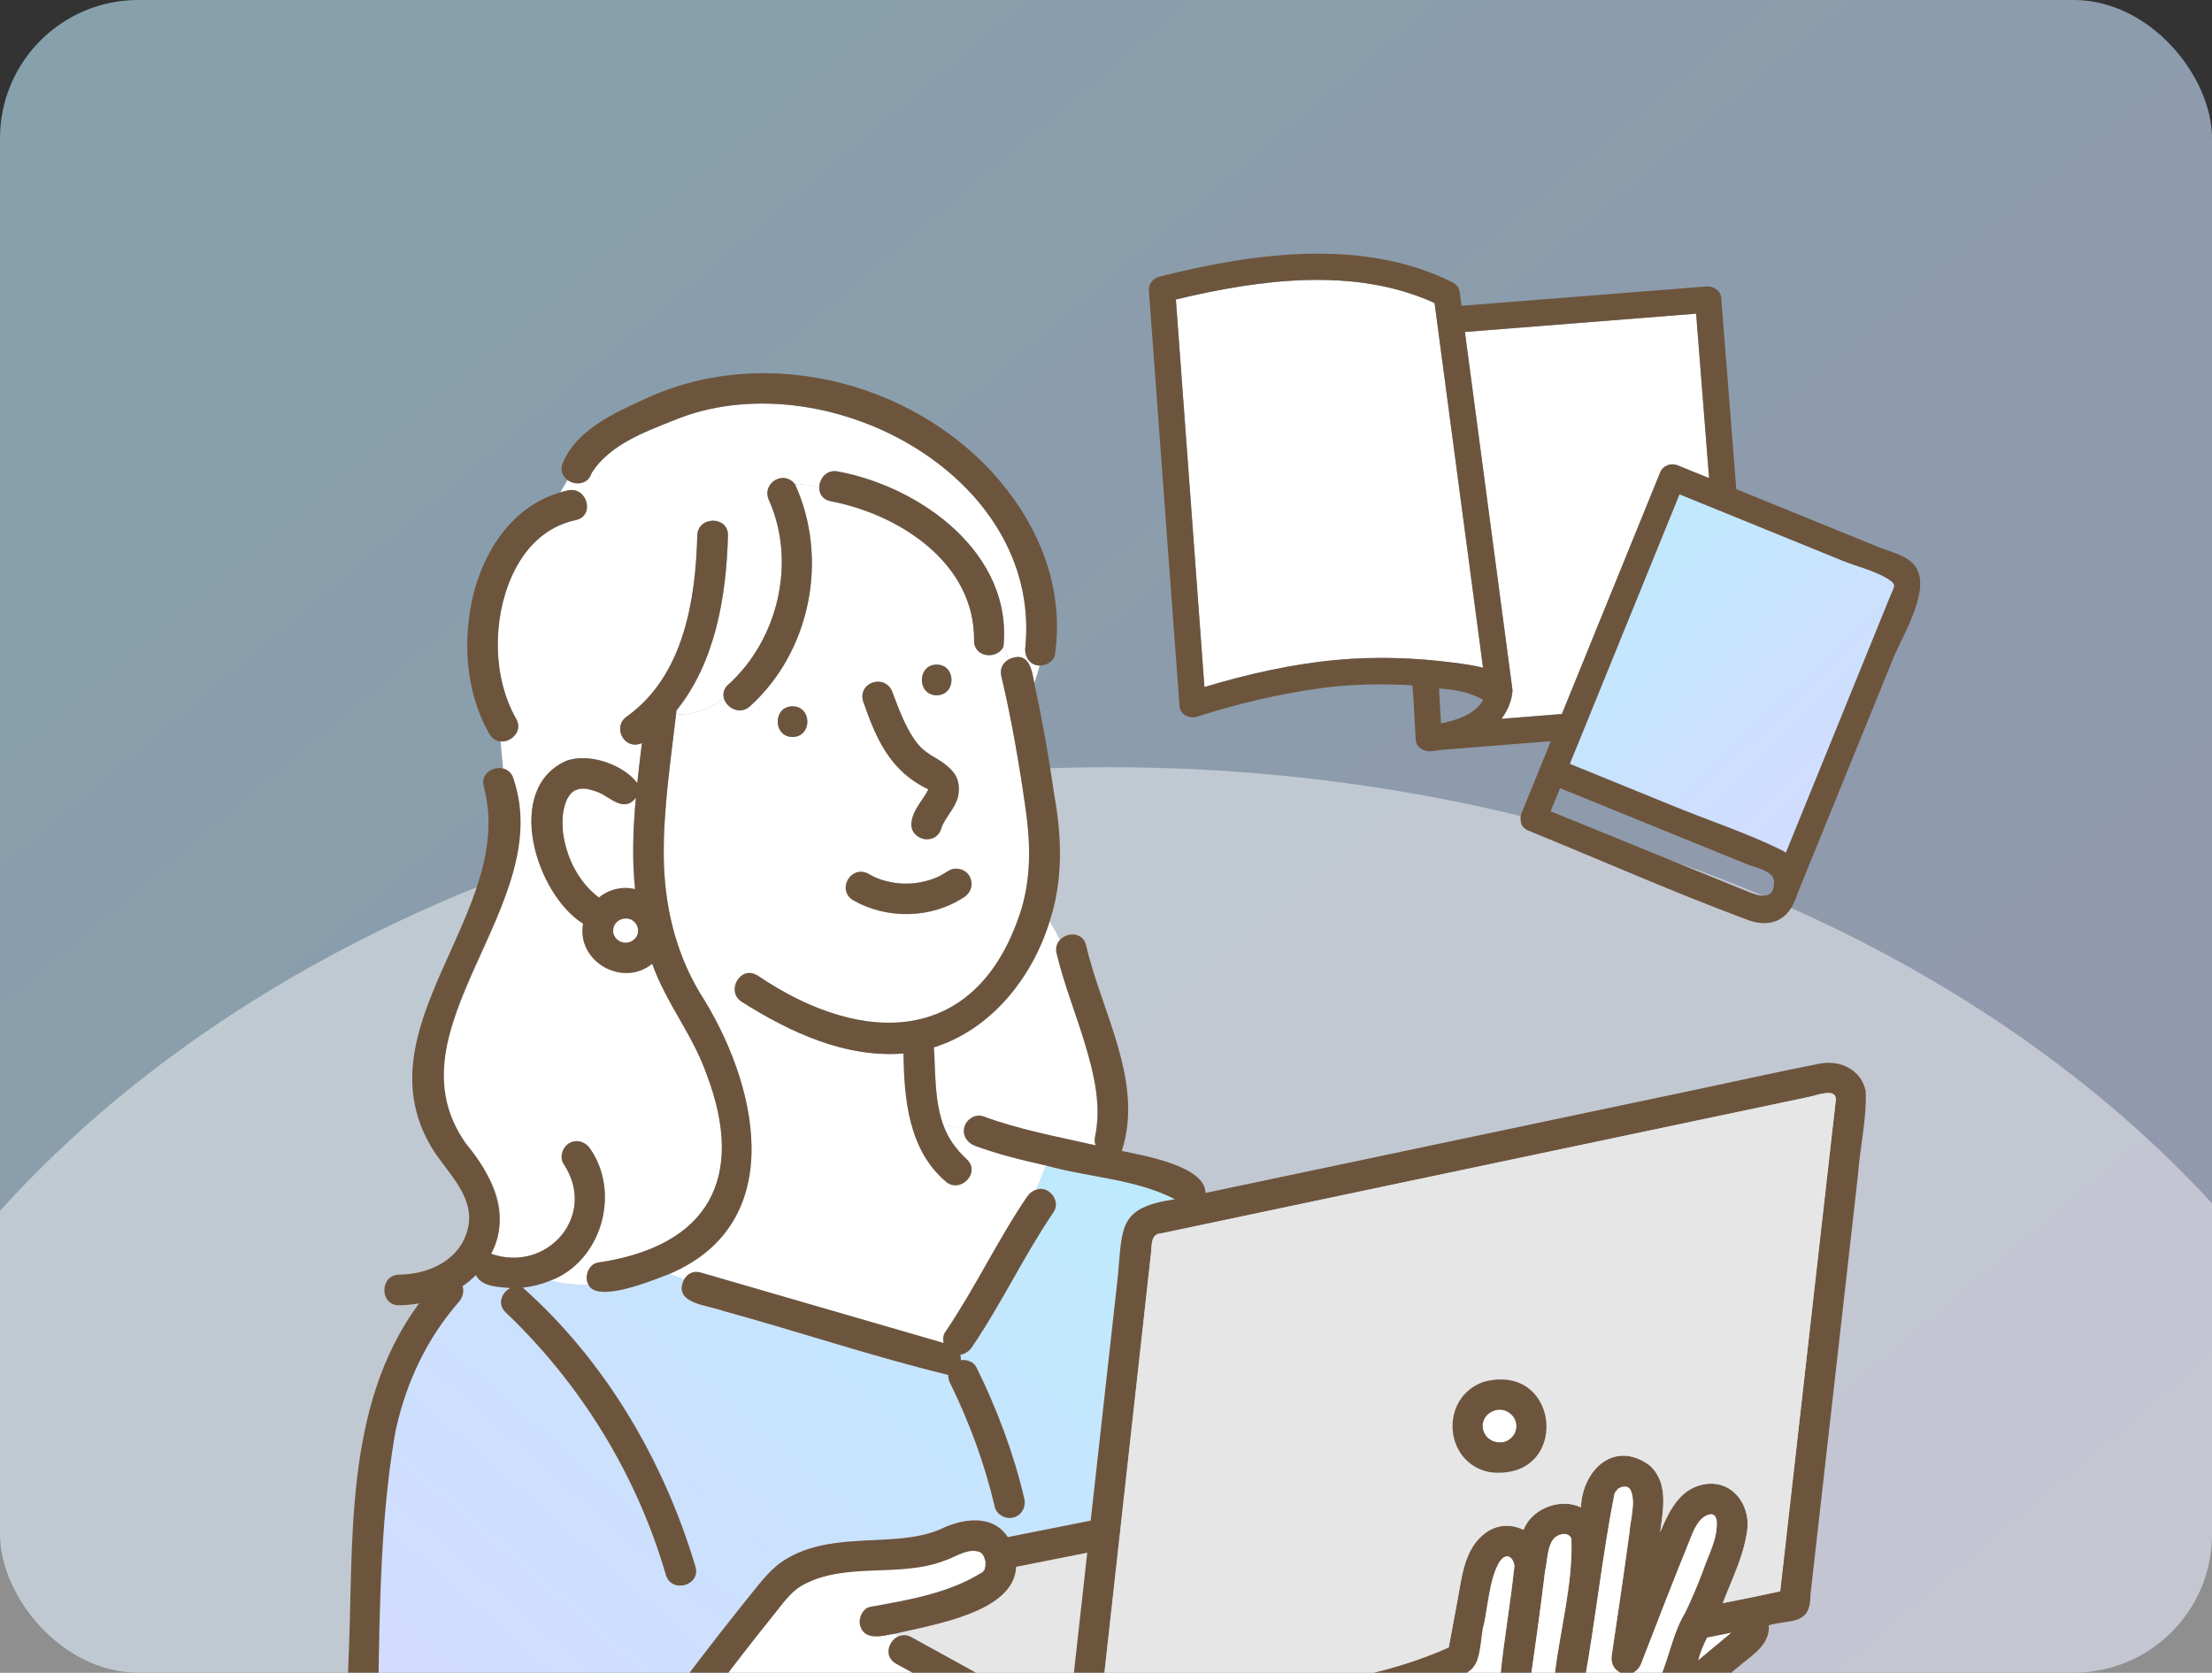 <svg width="320" height="242" viewBox="0 0 320 242" fill="none" xmlns="http://www.w3.org/2000/svg">
<rect x="0" y="0" width="320" height="242" fill="#333333" stroke="none"/>
<g clip-path="url(#clip0_785_2770)">
<rect opacity="0.6" width="320" height="242" rx="20" fill="url(#paint0_linear_785_2770)"/>
<ellipse opacity="0.45" cx="160.5" cy="258.5" rx="194.5" ry="147.5" fill="white"/>
<g clip-path="url(#clip1_785_2770)">
<path d="M142.208 227.39C142.208 227.39 142.24 227.358 142.265 227.35C142.256 227.35 142.24 227.366 142.232 227.374C142.248 227.358 142.273 227.325 142.289 227.301C142.297 227.398 141.988 227.569 142.208 227.398V227.39Z" fill="url(#paint1_linear_785_2770)"/>
<path d="M142.234 227.373C142.234 227.373 142.21 227.398 142.202 227.389C142.218 227.381 142.234 227.373 142.242 227.357C142.242 227.357 142.242 227.357 142.242 227.365L142.234 227.373Z" fill="url(#paint2_linear_785_2770)"/>
<path d="M86.627 129.868C86.627 129.868 86.603 129.852 86.546 129.803C86.586 129.836 86.619 129.86 86.627 129.868Z" fill="url(#paint3_linear_785_2770)"/>
<path d="M86.158 67.519C86.02 67.69 86.028 67.714 86.158 67.519Z" fill="url(#paint4_linear_785_2770)"/>
<path d="M82.544 124.524C82.035 123.246 81.647 121.928 81.461 120.562C81.428 120.279 81.469 120.65 81.477 120.748C81.307 119.268 81.291 117.748 81.744 116.317C81.808 116.106 82.172 115.379 81.833 116.017C82.1 115.403 82.463 114.845 82.997 114.416C82.52 114.893 82.9 114.497 83.102 114.384C83.256 114.295 83.709 114.206 83.28 114.303C83.248 114.303 83.223 114.311 83.183 114.319C83.401 114.295 83.636 114.15 83.862 114.125C84.364 114.109 83.911 114.125 83.741 114.125C84.081 114.085 84.444 114.117 84.784 114.101C85.35 114.222 85.924 114.368 86.458 114.586C88.293 115.265 90.185 117.675 91.988 115.411C91.592 119.801 91.398 124.241 91.867 128.631C90.04 128.178 88.067 128.663 86.636 129.844C84.808 128.486 83.474 126.561 82.536 124.515L82.544 124.524Z" fill="white"/>
<path d="M134.293 114.214C134.293 114.214 134.293 114.206 134.293 114.198C134.293 114.198 134.293 114.198 134.301 114.198C134.301 114.198 134.301 114.198 134.301 114.206L134.293 114.214Z" fill="url(#paint5_linear_785_2770)"/>
<path d="M134.293 114.206C134.382 114.271 134.431 114.304 134.293 114.214C134.293 114.214 134.293 114.214 134.293 114.206Z" fill="url(#paint6_linear_785_2770)"/>
<path d="M65.412 148.522C68.985 136.733 78.09 125.631 74.273 112.67C74.023 111.821 73.441 111.352 72.778 111.182C72.656 109.872 72.535 108.57 72.414 107.268C73.982 107.414 75.697 105.764 74.662 103.978C71.282 98.026 71.225 89.755 73.999 83.464C75.834 79.373 78.809 76.195 83.338 75.233C86.127 74.61 84.938 70.341 82.157 70.956C81.785 71.037 81.413 71.133 81.049 71.247C81.405 70.632 81.753 70.034 82.1 69.452C83.216 70.268 85.084 70.131 85.585 68.441C88.173 64.39 93.089 62.563 97.382 60.857C118.85 51.89 150.675 68.409 148.354 93.507C148.12 94.849 148.896 96.288 150.408 96.296C150.174 97.153 149.915 98.01 149.624 98.851C149.26 96.603 148.694 94.113 145.937 95.399C145.694 94.776 145.436 94.162 145.169 93.547C146.511 80.1 133.283 70.478 121.284 68.231C119.634 67.859 118.559 69.209 118.526 70.503C117.378 70.212 116.198 70.058 115.009 70.066C113.303 67.883 110.036 70.018 111.298 72.492C115.219 81.443 112.527 92.577 105.355 99.061C104.667 99.684 104.538 100.428 104.74 101.091C102.581 102.514 100.269 103.533 97.803 103.347C97.827 103.161 97.843 102.983 97.867 102.797C103.447 95.843 105.08 86.424 105.314 77.481C105.387 74.626 100.956 74.635 100.883 77.481C100.641 86.82 98.927 97.695 90.793 103.598C88.448 105.11 90.323 108.659 92.871 107.511C92.636 109.443 92.401 111.384 92.199 113.317C90.186 110.624 85.27 108.918 82.011 110.058C72.802 114.077 77.54 129.391 84.38 133.644C83.378 139.102 90.105 142.951 94.374 139.441C96.355 145.069 100.269 149.775 102.242 155.427C107.934 170.377 102.598 180.323 86.515 182.675C85.165 182.91 84.518 184.721 85.141 185.837C83.289 185.958 81.413 185.675 79.602 185.303C87.008 182.53 89.863 172.641 85.391 166.197C84.72 165.202 83.451 164.766 82.359 165.404C81.373 165.979 80.896 167.442 81.567 168.437C86.483 175.827 79.214 184.228 71.072 181.406C77.022 167.297 59.202 166.658 65.436 148.53L65.412 148.522Z" fill="white"/>
<path d="M104.741 101.083C105.161 102.465 107.061 103.476 108.492 102.191C117.29 94.242 119.917 80.772 115.009 70.066C116.198 70.05 117.379 70.204 118.527 70.503C118.502 71.392 118.971 72.249 120.103 72.508C130.073 74.392 141.029 81.443 140.924 92.666C140.884 95.188 144.32 95.471 145.169 93.555C145.436 94.169 145.695 94.784 145.937 95.407C145.145 95.851 144.595 96.708 144.862 97.832C146.374 104.204 147.473 110.689 148.387 117.173C149.066 121.992 149.155 126.617 147.821 131.339C141.644 151.327 124.979 151.602 109.56 141.115C107.142 139.579 104.919 143.419 107.32 144.94C114.233 149.322 122.335 153.098 130.712 152.411C130.801 159.001 131.431 166.27 136.744 170.87C138.822 172.819 141.967 169.69 139.881 167.733C138.207 166.164 137.148 164.644 136.461 162.728L139.452 163.286C139.275 164.41 139.994 165.38 141.037 165.768C144.385 167.005 147.845 167.846 151.322 168.623L149.932 172.116C149.406 172.277 148.937 172.625 148.605 173.11C144.304 179.425 141.053 186.395 136.752 192.71C136.428 193.187 136.38 193.761 136.517 194.303C124.809 190.907 113.093 187.511 101.385 184.115C100.253 183.783 99.396 184.325 98.968 185.117L96.889 184.301C114.435 176.789 109.479 156.429 101.24 143.63C97.625 137.573 96.089 130.773 96.032 123.763C95.976 116.923 97.027 110.131 97.803 103.347C100.277 103.525 102.59 102.514 104.741 101.091V101.083ZM135.507 96.159C132.652 96.159 132.652 100.59 135.507 100.59C138.361 100.59 138.361 96.159 135.507 96.159ZM134.682 109.282C131.577 107.462 130.437 103.452 129.119 100.226C128.197 97.444 124.13 98.584 124.842 101.406C126.726 106.888 128.771 111.57 134.27 114.198C134.27 114.23 134.27 114.246 134.27 114.262C133.121 116.235 129.936 119.979 133.453 121.378C134.561 121.685 135.919 120.998 136.178 119.833C136.315 119.203 136.889 118.41 137.423 117.642C140.083 114.125 138.312 110.947 134.674 109.298L134.682 109.282ZM123.435 130.256C128.335 133.045 134.739 132.924 139.469 129.803C140.504 129.124 140.851 127.879 140.261 126.771C138.943 124.806 137.302 125.914 135.749 126.828C134.747 127.297 133.663 127.58 132.572 127.749C130.235 128.024 127.647 127.644 125.666 126.431C123.119 125.049 120.952 128.728 123.427 130.256H123.435ZM114.654 106.621C117.508 106.621 117.508 102.191 114.654 102.191C111.799 102.191 111.799 106.621 114.654 106.621Z" fill="white"/>
<path d="M152.849 137.937C154.806 146.678 160.078 155.233 158.412 164.434C158.307 164.903 158.355 165.332 158.493 165.696C153.035 164.459 147.488 163.44 142.224 161.499C141.028 161.063 139.596 162.081 139.459 163.286L136.467 162.728C135.19 159.17 135.36 155.257 135.117 151.529C143.275 148.974 149.259 141.649 151.854 133.329C152.38 134.194 152.873 135.075 153.334 135.973C152.889 136.45 152.655 137.129 152.857 137.937H152.849Z" fill="white"/>
<path d="M55.408 223.686C55.675 218.131 56.031 212.552 57.203 207.103C58.707 200.125 61.683 193.737 66.389 188.336C66.947 187.697 67.157 186.84 66.914 186.072C67.61 185.595 68.256 185.061 68.847 184.463C69.696 186.217 72.121 186.169 73.828 186.347C72.598 186.969 71.871 188.635 73.156 189.864C84.056 200.246 92.125 213.385 96.33 227.842C97.13 230.583 101.4 229.411 100.607 226.662C96.047 211.372 87.581 196.907 75.623 186.282C76.981 186.145 78.323 185.805 79.585 185.287C81.396 185.659 83.272 185.95 85.123 185.821C86.304 188.635 94.64 185.158 96.896 184.285L98.974 185.101C97.252 188.643 102.435 188.813 104.674 189.662C115.525 192.637 126.295 196.26 137.187 198.912C137.187 199.308 137.268 199.704 137.454 200.076C140.251 205.744 142.475 211.833 143.922 217.994C144.197 219.166 145.523 219.854 146.647 219.538C147.836 219.215 148.466 217.978 148.192 216.814C146.663 210.28 144.238 203.844 141.278 197.836C140.874 197.012 139.896 196.656 139.014 196.785C139.03 196.518 139.014 196.252 138.933 195.993C139.588 195.896 140.195 195.516 140.591 194.934C144.893 188.619 148.143 181.649 152.445 175.334C153.52 173.749 151.709 171.453 149.946 172.108L151.337 168.615C157.514 170.345 164.266 170.539 169.982 173.49C161.864 174.703 162.39 177.299 161.727 184.576C160.417 196.381 159.107 208.186 157.789 219.991C153.787 220.784 149.792 221.576 145.79 222.376C143.583 218.972 139.103 219.7 135.958 221.285C133.662 222.231 131.179 222.522 128.721 222.684C123.627 223.007 118.145 222.821 113.633 225.603C111.685 226.807 110.367 228.497 108.944 230.252C102.038 238.79 95.489 247.644 88.931 256.45C88.365 257.21 88.6 258.301 89.182 259.005H54.43C54.632 247.224 54.85 235.443 55.408 223.678V223.686Z" fill="url(#paint7_linear_785_2770)"/>
<path d="M92.49 259.013C99.031 250.434 105.338 241.742 112.082 233.389C113.214 231.99 114.313 230.389 115.874 229.427C122.132 225.829 129.902 228.287 136.517 225.797C138.174 225.279 140.018 223.832 141.756 224.519C141.796 224.543 141.829 224.56 141.869 224.584C141.853 224.584 142.023 224.729 142.152 224.859C142.16 224.899 142.257 225.053 142.346 225.19C142.362 225.287 142.532 225.716 142.565 225.869C142.565 226.346 142.581 226.88 142.298 227.284C142.298 227.058 142.176 227.349 142.201 227.381C137.349 230.462 131.536 231.432 125.973 232.435C124.784 232.605 124.137 234.117 124.428 235.16C125.1 237.424 127.671 236.631 129.385 236.34L129.862 236.761C128.463 237.472 127.849 239.672 129.619 240.65C130.671 241.224 131.714 241.806 132.765 242.38C140.26 246.431 147.642 250.741 155.194 254.663C155.736 254.994 156.367 255.115 156.957 254.946C158.437 254.671 159.916 254.388 161.396 254.088C161.445 254.088 161.493 254.105 161.542 254.113C161.243 254.088 161.614 254.177 161.776 254.202C161.841 254.258 162.067 254.388 161.865 254.202C162.544 254.857 162.722 255.229 162.706 256.102C162.698 256.207 162.609 256.522 162.552 256.627C158.024 257.953 153.238 255.916 148.742 255.156C142.468 254.177 136.217 253.07 129.983 251.833C124.679 250.32 121.598 252.738 118.251 256.579C117.483 257.347 117.459 258.269 117.839 259.021H92.49V259.013Z" fill="white"/>
<path d="M136.127 234.755C140.283 233.316 146.631 231.982 146.97 226.654C150.407 225.974 153.835 225.287 157.271 224.608C156.358 232.855 155.436 241.095 154.522 249.342C146.962 245.178 139.402 241.006 131.842 236.842C131.114 236.437 130.419 236.486 129.845 236.777L129.368 236.356C131.648 235.944 133.912 235.402 136.127 234.764V234.755Z" fill="#E6E6E6"/>
<path d="M142.54 226.582C142.565 226.452 142.565 226.33 142.54 226.582Z" fill="url(#paint8_linear_785_2770)"/>
<path d="M245.77 239.834C246.037 238.815 246.474 237.853 246.951 236.915C248.131 236.68 249.312 236.438 250.492 236.203C248.891 237.553 247.266 238.879 245.657 240.23C245.697 240.1 245.73 239.963 245.77 239.834Z" fill="white"/>
<path d="M81.332 67.196C83.264 62.223 88.827 59.757 93.388 57.679C111.168 49.431 133.832 55.536 145.726 70.931C151.022 77.748 153.852 86.043 152.623 94.679C152.478 95.682 151.378 96.296 150.4 96.288C150.933 94.339 151.37 92.399 151.807 90.668C151.37 92.399 150.941 94.339 150.4 96.288C148.88 96.272 148.12 94.849 148.346 93.499C150.667 68.4 118.849 51.889 97.374 60.849C93.08 62.547 88.164 64.382 85.577 68.433C85.076 70.123 83.208 70.268 82.092 69.444C82.925 68.077 83.855 66.824 85.318 65.837C83.847 66.816 82.925 68.069 82.092 69.444C81.453 68.975 81.057 68.182 81.324 67.188L81.332 67.196ZM86.159 67.519C86.022 67.689 86.03 67.713 86.159 67.519Z" fill="#6D553D"/>
<path d="M114.652 106.622C111.798 106.622 111.798 102.191 114.652 102.191C117.507 102.191 117.507 106.622 114.652 106.622Z" fill="#6D553D"/>
<path d="M135.506 100.59C132.652 100.59 132.652 96.159 135.506 96.159C138.36 96.159 138.36 100.59 135.506 100.59Z" fill="#6D553D"/>
<path d="M109.559 141.107C124.987 151.602 141.651 151.311 147.821 131.332C149.163 126.61 149.066 121.985 148.387 117.165C147.473 110.681 146.373 104.196 144.861 97.825C144.594 96.692 145.144 95.835 145.937 95.399C147.449 99.207 148.524 103.145 149.147 107.519C148.524 103.137 147.441 99.207 145.937 95.399C148.694 94.113 149.252 96.604 149.624 98.851C149.227 100.016 148.791 101.148 148.265 102.199C148.791 101.148 149.236 100.016 149.624 98.851C150.812 104.228 151.75 109.67 152.534 115.12C153.634 121.16 153.796 127.442 151.839 133.337C151.273 132.399 150.675 131.477 150.028 130.572C150.675 131.477 151.265 132.399 151.839 133.337C149.244 141.657 143.252 148.983 135.102 151.538C135.344 155.265 135.175 159.179 136.452 162.736C137.147 164.653 138.199 166.173 139.872 167.741C141.958 169.698 138.821 172.827 136.735 170.879C131.431 166.27 130.792 159.009 130.703 152.419C122.326 153.106 114.225 149.33 107.311 144.948C104.91 143.42 107.133 139.587 109.551 141.123L109.559 141.107Z" fill="#6D553D"/>
<path d="M140.26 126.771C140.85 127.879 140.503 129.124 139.468 129.803C134.737 132.924 128.342 133.046 123.434 130.256C120.959 128.728 123.118 125.049 125.673 126.432C126.813 127.127 127.913 127.45 129.336 127.717C131.398 128.024 133.5 127.766 135.417 126.981C136.047 126.698 136.646 126.359 137.228 125.979C138.198 125.34 139.718 125.752 140.26 126.771Z" fill="#6D553D"/>
<path d="M138.7 114.489C138.684 116.47 136.703 118.176 136.185 119.825C135.361 122.607 131.237 121.483 131.908 118.645C132.207 116.987 133.574 115.694 134.277 114.254C134.277 114.238 134.277 114.222 134.277 114.19C128.771 111.562 126.733 106.88 124.849 101.398C124.138 98.592 128.197 97.436 129.127 100.218C130.089 102.789 131.124 105.538 132.781 107.665C134.811 110.115 139.015 110.559 138.7 114.481V114.489ZM134.285 114.214C134.285 114.214 134.285 114.214 134.285 114.206C134.285 114.206 134.285 114.206 134.277 114.206C134.277 114.206 134.277 114.214 134.277 114.222L134.285 114.214ZM134.293 114.206C134.293 114.206 134.293 114.206 134.293 114.214C134.431 114.303 134.382 114.271 134.293 114.206Z" fill="#6D553D"/>
<path d="M50.371 241.321C51.245 223.533 49.49 203.658 60.624 188.57C59.678 188.732 58.716 188.837 57.745 188.845C54.891 188.886 54.891 184.447 57.745 184.414C62.112 184.358 66.583 182.304 67.683 177.743C68.734 173.369 65.112 170.07 62.807 166.61C51.398 148.789 74.847 132.059 70.003 113.85C69.445 111.958 71.305 110.818 72.785 111.19C73.133 115.063 73.383 118.944 72.922 122.583C73.375 118.936 73.133 115.055 72.785 111.19C73.448 111.36 74.03 111.829 74.281 112.678C80.547 130.952 55.732 148.756 67.359 165.413C71.103 169.787 74.062 175.819 71.055 181.398C79.205 184.22 86.458 175.819 81.55 168.429C80.879 167.434 81.364 165.971 82.342 165.397C83.434 164.758 84.703 165.195 85.374 166.189C89.846 172.633 86.999 182.522 79.585 185.296C78.51 185.077 77.466 184.835 76.464 184.632C77.466 184.835 78.518 185.077 79.585 185.296C78.324 185.813 76.981 186.153 75.623 186.29C87.582 196.915 96.047 211.372 100.608 226.67C101.408 229.411 97.131 230.583 96.33 227.85C92.126 213.393 84.056 200.254 73.157 189.872C71.871 188.651 72.599 186.977 73.828 186.355C72.13 186.177 69.704 186.225 68.847 184.471C68.257 185.069 67.61 185.603 66.915 186.08C67.157 186.848 66.947 187.697 66.389 188.344C61.675 193.737 58.7 200.133 57.204 207.111C54.236 224.204 55.069 241.734 54.43 259.021H49.999C50.096 253.126 50.218 247.224 50.371 241.329V241.321Z" fill="#6D553D"/>
<path d="M142.232 227.366C142.232 227.366 142.2 227.382 142.192 227.398C142.167 227.366 142.281 227.073 142.289 227.301C142.273 227.325 142.248 227.358 142.232 227.374V227.366Z" fill="#6D553D"/>
<path d="M142.266 227.341C142.266 227.341 142.241 227.357 142.225 227.373C142.233 227.357 142.249 227.349 142.266 227.341Z" fill="#6D553D"/>
<path d="M142.208 227.389C142.208 227.389 142.216 227.381 142.225 227.373C142.225 227.373 142.208 227.381 142.208 227.389Z" fill="#6D553D"/>
<path d="M88.931 256.466C95.489 247.652 102.038 238.807 108.943 230.268C110.366 228.513 111.676 226.815 113.633 225.619C118.145 222.837 123.627 223.023 128.721 222.7C131.179 222.546 133.661 222.247 135.958 221.301C139.095 219.708 143.591 218.98 145.79 222.393C149.792 221.6 153.787 220.808 157.789 220.007C159.099 208.202 160.409 196.397 161.727 184.592C162.382 177.323 161.872 174.711 169.982 173.507C164.266 170.555 157.514 170.361 151.337 168.631C147.86 167.855 144.399 167.014 141.052 165.777C140.009 165.389 139.281 164.418 139.467 163.294C139.604 162.09 141.035 161.063 142.232 161.507C147.496 163.456 153.043 164.467 158.501 165.704C158.363 165.332 158.315 164.911 158.42 164.442C159.366 160.092 158.307 155.597 157.069 151.416C155.735 146.905 153.973 142.522 152.857 137.946C152.655 137.129 152.897 136.458 153.334 135.981C155.808 140.76 157.385 145.853 158.024 150.964C157.385 145.853 155.816 140.76 153.334 135.981C154.393 134.833 156.649 134.817 157.126 136.773C159.325 146.379 165.543 156.51 162.285 166.512C165.276 167.175 174.389 168.655 174.389 172.593C198.015 167.62 221.642 162.639 245.268 157.667C251.26 156.405 257.235 155.063 263.243 153.883C266.145 153.309 269.258 154.732 269.897 157.845C270.067 161.952 269.048 166.068 268.765 170.175C266.477 190.365 264.197 210.563 261.908 230.753C261.908 235.176 259.167 234.246 255.876 235.144C256.103 237.691 253.839 239.251 252.084 240.65C249.764 242.583 247.435 244.515 245.114 246.448C244.476 246.973 243.586 247.216 242.818 246.973C240.886 249.536 236.827 249.035 234.32 250.256C229.234 252.908 223.412 254.946 217.615 254.768C215.448 255.326 213.362 257.371 211.769 259.037H205.964C208.826 255.601 212.092 251.428 216.701 250.458C218.181 250.215 219.725 250.418 221.181 250.167C224.779 249.496 228.32 248.356 231.587 246.698C233.778 245.421 236.859 245.146 238.937 244.539C239.366 244.369 239.212 244.442 239.438 244.167C239.527 244.054 239.527 244.07 239.495 244.119C241.347 240.828 241.759 236.664 243.813 233.316C244.734 231.376 245.575 229.403 246.335 227.39C247.128 224.988 248.583 222.57 248.341 219.967C248.341 219.91 248.155 219.449 248.106 219.385C248.074 219.352 248.033 219.312 247.993 219.28C247.888 219.223 247.775 219.174 247.75 219.158C247.694 219.142 247.645 219.126 247.589 219.118C245.996 219.247 245.147 221.091 244.629 222.433C242.171 228.497 239.794 234.594 237.441 240.699C236.406 243.391 232.743 242.34 233.164 239.518C234.029 233.745 234.943 227.551 235.719 221.843C235.832 220.023 236.73 217.242 235.856 215.544C235.808 215.487 235.759 215.431 235.703 215.374C235.622 215.326 235.557 215.269 235.533 215.245C235.565 215.261 235.581 215.261 235.581 215.261C235.581 215.245 235.379 215.164 235.339 215.14C235.363 215.156 235.371 215.156 235.395 215.172C235.379 215.172 235.363 215.172 235.347 215.172C234.797 215.213 235.63 215.14 235.226 215.132C235.121 215.132 234.821 215.164 234.781 215.156C234.684 215.18 234.587 215.204 234.49 215.229C234.377 215.285 234.199 215.39 234.102 215.423C234.053 215.495 233.746 215.867 233.746 215.851C233.681 215.956 233.609 216.086 233.576 216.126C231.805 225.134 230.851 234.319 229.218 243.359C228.385 246.132 224.334 245.065 224.941 242.178C225.717 235.726 227.585 229.104 227.334 222.619C227.294 222.546 227.229 222.433 227.197 222.385C227.035 222.166 226.752 222.029 226.509 221.996C226.356 221.996 226.194 221.996 226.048 221.996C225.676 222.077 225.321 222.207 225.022 222.441C223.809 223.46 223.898 225.829 223.526 227.373C222.895 232.621 222.167 237.861 221.407 243.092C221.051 245.534 216.766 244.984 217.057 242.502C217.591 237.173 218.537 231.893 219.095 226.581C219.038 226.177 218.917 225.861 218.69 225.546C218.626 225.506 218.448 225.36 218.504 225.384C218.415 225.336 218.335 225.287 218.246 225.239C217.922 225.134 217.647 225.32 217.389 225.481C217.308 225.578 216.992 225.95 216.952 225.975C214.85 230.292 214.955 235.475 213.758 240.1C213.524 241.184 212.901 241.758 211.874 242.219C206.756 244.847 200.878 245.542 195.937 248.493C195.226 249.019 194.886 249.787 194.45 250.515C192.84 252.35 189.784 250.531 190.722 248.243C189.55 248.477 188.369 248.712 187.197 248.946C186.93 252.496 185.903 255.875 184.31 259.069H179.572C180.178 257.557 180.841 256.069 181.504 254.566C181.391 254.816 181.375 254.865 181.383 254.832C182.03 253.337 182.467 251.541 182.677 249.852C179.467 250.498 176.265 251.137 173.055 251.784C176.006 253.183 174.809 257.59 172.489 259.069C169.06 258.932 143.162 259.562 140.502 258.342C136.467 257.638 132.449 256.87 128.43 256.086C125.357 255.067 124.039 257.145 122.091 259.069H117.846C117.474 258.325 117.49 257.396 118.258 256.627C121.63 252.779 124.654 250.377 129.99 251.881C136.216 253.118 142.475 254.226 148.749 255.204C153.237 255.964 158.032 258.002 162.56 256.676C162.616 256.571 162.705 256.255 162.713 256.15C162.729 255.277 162.552 254.905 161.872 254.25C162.074 254.436 161.848 254.315 161.783 254.25C161.614 254.226 161.25 254.137 161.549 254.161C161.5 254.161 161.452 254.145 161.403 254.137C159.924 254.436 158.444 254.719 156.964 254.994C156.374 255.164 155.743 255.043 155.202 254.711C147.65 250.79 140.267 246.48 132.772 242.429C131.721 241.855 130.678 241.273 129.627 240.699C127.856 239.72 128.47 237.513 129.869 236.809C130.443 236.518 131.139 236.47 131.866 236.874C139.426 241.038 146.987 245.21 154.547 249.375C155.46 241.127 156.382 232.888 157.296 224.64C153.859 225.32 150.431 226.007 146.995 226.686C146.728 233.381 134.615 235.111 129.392 236.381C127.678 236.672 125.107 237.464 124.436 235.2C124.153 234.157 124.791 232.645 125.98 232.475C131.543 231.473 137.357 230.503 142.208 227.422C142.208 227.422 142.216 227.422 142.224 227.422C142.006 227.592 142.313 227.422 142.305 227.325C142.58 226.912 142.572 226.379 142.572 225.91C142.539 225.764 142.37 225.328 142.353 225.231C142.273 225.093 142.176 224.94 142.159 224.899C142.022 224.77 141.86 224.632 141.876 224.624C141.844 224.6 141.804 224.584 141.763 224.56C140.025 223.88 138.173 225.328 136.524 225.837C129.91 228.327 122.139 225.869 115.881 229.468C114.32 230.422 113.229 232.023 112.089 233.43C105.345 241.782 99.038 250.474 92.497 259.053H89.198C88.616 258.35 88.382 257.258 88.948 256.498L88.931 256.466ZM246.95 236.914C246.4 237.974 245.955 239.073 245.656 240.23C247.265 238.887 248.89 237.553 250.491 236.203C249.311 236.437 248.13 236.68 246.95 236.914ZM218.343 225.214C218.343 225.214 218.318 225.214 218.262 225.182C218.318 225.206 218.343 225.214 218.343 225.214ZM167.104 255.212C168.114 255.495 169.691 256.086 170.322 254.897C170.322 254.873 170.338 254.84 170.346 254.816C169.934 253.959 170.079 252.843 170.783 252.188C169.335 252.479 167.896 252.771 166.449 253.07C166.796 253.741 167.023 254.469 167.112 255.212H167.104ZM165.996 248.631C174.227 246.981 182.458 245.332 190.69 243.682C197.166 242.534 203.554 241.062 209.57 238.346C209.99 236.082 210.411 233.81 210.831 231.546C211.478 228.093 211.834 224.018 214.898 221.77C216.588 220.533 218.674 220.484 220.372 221.341C221.666 218.156 225.782 216.708 228.684 218.083C228.919 212.641 233.511 208.315 238.565 211.962C241.419 214.428 240.586 218.39 240.158 221.681C241.476 218.463 243.182 214.994 247.112 214.679C250.661 214.396 252.998 217.606 252.804 220.929C252.416 224.786 250.58 228.36 249.214 231.942C251.995 231.384 254.753 230.842 257.518 230.228C259.992 208.388 262.458 186.557 264.932 164.717C265.118 162.817 265.418 160.917 265.579 159.017C265.515 157.384 262.83 158.459 261.844 158.669C230.56 165.267 199.269 171.833 167.985 178.439C166.465 178.503 166.627 180.08 166.513 181.22C163.966 204.167 161.411 227.115 158.864 250.062C161.242 249.585 163.611 249.108 165.988 248.631H165.996ZM142.539 226.581C142.564 226.452 142.564 226.33 142.539 226.581ZM141.092 224.333H141.06C141.06 224.333 141.068 224.333 141.092 224.333Z" fill="#6D553D"/>
<path d="M102.217 186.403L98.967 185.117C99.403 184.325 100.252 183.783 101.384 184.115C113.092 187.511 124.808 190.907 136.517 194.303C136.379 193.761 136.436 193.179 136.751 192.71C141.053 186.395 144.303 179.425 148.605 173.11C148.936 172.625 149.405 172.277 149.931 172.116C151.693 171.469 153.505 173.749 152.429 175.342C148.128 181.657 144.877 188.627 140.576 194.941C140.179 195.524 139.565 195.912 138.918 196.001C138.991 196.259 139.015 196.526 138.999 196.793C139.872 196.664 140.85 197.028 141.263 197.844C144.222 203.844 146.648 210.288 148.176 216.821C148.451 217.986 147.812 219.223 146.632 219.546C145.508 219.853 144.182 219.166 143.907 218.002C142.468 211.841 140.236 205.752 137.438 200.084C137.252 199.712 137.171 199.316 137.171 198.92C126.28 196.268 115.51 192.645 104.659 189.67C102.419 188.813 97.236 188.643 98.959 185.109L102.209 186.395L102.217 186.403Z" fill="#6D553D"/>
<path d="M165.374 191.602C165.762 188.141 166.142 184.681 166.53 181.22C166.643 180.104 166.473 178.487 168.001 178.439C185.507 174.727 203.029 171.073 220.542 167.369C234.312 164.467 248.082 161.572 261.86 158.669C262.847 158.459 265.531 157.384 265.596 159.017C262.919 182.74 260.219 206.488 257.542 230.219C254.769 230.842 252.012 231.384 249.238 231.934C250.605 228.352 252.44 224.77 252.828 220.921C253.014 217.598 250.686 214.388 247.136 214.671C243.215 214.986 241.508 218.455 240.182 221.673C240.611 218.39 241.444 214.42 238.59 211.954C233.528 208.307 228.943 212.633 228.709 218.075C225.806 216.692 221.69 218.147 220.397 221.333C218.699 220.468 216.605 220.525 214.923 221.762C211.85 224.01 211.494 228.077 210.856 231.537C210.435 233.801 210.015 236.073 209.594 238.337C203.57 241.054 197.191 242.526 190.714 243.674C180.106 245.8 169.505 247.927 158.897 250.054C161.064 230.567 163.231 211.081 165.39 191.594L165.374 191.602ZM215.513 212.989C227.229 214.371 225.903 196.987 214.672 199.914C208.212 202.122 208.794 211.671 215.513 212.989Z" fill="#E6E6E6"/>
<path d="M67.748 90.458C68.411 82.381 72.761 73.64 81.041 71.247C81.404 71.134 81.776 71.037 82.148 70.956C84.93 70.333 86.11 74.611 83.329 75.233C78.801 76.195 75.817 79.373 73.99 83.464C71.216 89.755 71.273 98.035 74.653 103.978C75.688 105.765 73.974 107.414 72.405 107.269C72.195 104.932 72.025 102.635 72.025 100.42C72.025 102.635 72.195 104.94 72.405 107.269C71.799 107.212 71.216 106.897 70.82 106.217C68.103 101.528 67.214 95.803 67.74 90.458H67.748Z" fill="#6D553D"/>
<path d="M185.369 256.611C186.428 254.12 186.922 251.565 187.18 248.889C188.353 248.655 189.533 248.42 190.706 248.186C189.776 250.466 192.808 252.293 194.433 250.458C194.878 249.73 195.218 248.962 195.921 248.436C200.861 245.485 206.74 244.782 211.858 242.162C214.672 240.965 213.928 237.27 214.712 234.812C215.424 231.877 215.383 228.554 216.936 225.918C216.976 225.893 217.283 225.521 217.372 225.424C217.631 225.271 217.906 225.085 218.229 225.182C218.318 225.23 218.399 225.279 218.488 225.327C218.432 225.303 218.618 225.449 218.674 225.489C218.901 225.804 219.022 226.128 219.078 226.524C218.521 231.836 217.575 237.116 217.041 242.445C216.758 244.927 221.035 245.477 221.391 243.035C222.151 237.804 222.879 232.564 223.509 227.316C223.881 225.772 223.792 223.403 225.005 222.384C225.313 222.15 225.668 222.02 226.032 221.939C226.178 221.948 226.339 221.939 226.493 221.939C226.736 221.98 227.019 222.117 227.18 222.328C227.213 222.384 227.277 222.489 227.318 222.562C227.568 229.047 225.701 235.669 224.924 242.121C224.31 244.984 228.361 246.083 229.202 243.302C230.835 234.262 231.789 225.077 233.56 216.069C233.592 216.021 233.665 215.899 233.73 215.794C233.73 215.811 234.037 215.439 234.085 215.366C234.191 215.333 234.368 215.228 234.474 215.172C234.571 215.147 234.668 215.123 234.765 215.099C234.805 215.099 235.104 215.075 235.209 215.075C235.614 215.075 234.781 215.156 235.331 215.115C235.347 215.115 235.363 215.115 235.379 215.115C235.444 215.147 235.492 215.172 235.525 215.188C235.549 215.22 235.614 215.269 235.695 215.317C235.751 215.374 235.8 215.43 235.848 215.487C236.721 217.185 235.824 219.975 235.711 221.786C234.934 227.494 234.021 233.688 233.156 239.461C232.735 242.275 236.39 243.326 237.433 240.642C239.786 234.537 242.155 228.44 244.621 222.376C245.139 221.034 245.988 219.19 247.58 219.061C247.637 219.069 247.686 219.085 247.742 219.101C247.766 219.118 247.872 219.166 247.985 219.223C248.017 219.255 248.066 219.295 248.098 219.328C248.146 219.392 248.324 219.861 248.332 219.91C248.575 222.514 247.12 224.931 246.327 227.333C245.567 229.346 244.726 231.319 243.804 233.259C241.751 236.607 241.346 240.771 239.487 244.062C239.511 244.021 239.519 243.997 239.43 244.11C239.204 244.385 239.357 244.321 238.929 244.482C236.843 245.097 233.778 245.364 231.579 246.641C228.312 248.299 224.771 249.439 221.173 250.11C219.717 250.361 218.181 250.158 216.693 250.401C212.084 251.371 208.826 255.544 205.955 258.98H184.294C184.65 258.179 185.022 257.387 185.369 256.579V256.611Z" fill="white"/>
<path d="M235.582 215.221C235.582 215.221 235.566 215.221 235.533 215.205C235.509 215.18 235.468 215.164 235.42 215.14C235.501 215.164 235.582 215.213 235.582 215.221Z" fill="white"/>
<path d="M235.339 215.099C235.339 215.099 235.387 215.123 235.42 215.14C235.412 215.14 235.404 215.14 235.387 215.132C235.371 215.123 235.355 215.115 235.331 215.099H235.339Z" fill="white"/>
<path d="M218.261 225.182C218.367 225.215 218.375 225.231 218.261 225.182Z" fill="white"/>
<path d="M235.419 215.139C235.468 215.156 235.509 215.18 235.533 215.204C235.501 215.188 235.46 215.164 235.387 215.131C235.395 215.131 235.403 215.131 235.419 215.139Z" fill="#6D553D"/>
<path d="M81.461 120.562C81.445 120.383 81.453 120.456 81.461 120.562Z" fill="#6D553D"/>
<path d="M83.28 114.311C83.475 114.238 83.573 114.27 83.28 114.311Z" fill="#6D553D"/>
<path d="M82.002 110.05C85.261 108.91 90.185 110.616 92.19 113.308C92.392 111.368 92.627 109.435 92.861 107.503C90.322 108.643 88.43 105.118 90.783 103.589C98.909 97.687 100.624 86.82 100.874 77.473C100.947 74.626 105.378 74.618 105.305 77.473C105.071 86.415 103.437 95.835 97.858 102.789C97.834 102.975 97.818 103.153 97.794 103.339C96.629 103.25 95.424 102.902 94.187 102.199C95.424 102.91 96.629 103.258 97.794 103.339C97.017 110.123 95.966 116.915 96.023 123.755C96.079 130.765 97.624 137.565 101.23 143.622C109.469 156.405 114.418 176.805 96.88 184.293C94.632 185.158 86.304 188.643 85.107 185.829C84.484 184.713 85.131 182.902 86.482 182.667C102.588 180.314 107.901 170.361 102.208 155.419C100.244 149.767 96.322 145.061 94.341 139.433C90.072 142.942 83.353 139.086 84.347 133.636C77.515 129.383 72.768 114.068 81.978 110.05H82.002ZM91.939 135.681C91.891 135.738 91.843 135.795 91.851 135.795C91.875 135.787 91.907 135.738 91.939 135.681ZM88.73 134.962C88.77 135.099 88.81 135.172 88.826 135.269C88.875 135.35 88.924 135.431 88.98 135.52C88.818 135.382 89.126 135.738 89.15 135.795C89.134 135.762 89.118 135.738 89.101 135.706C89.174 135.787 89.247 135.867 89.328 135.94C89.296 135.924 89.263 135.9 89.223 135.876C89.296 135.916 89.53 136.11 89.538 136.078C89.732 136.223 89.967 136.272 90.201 136.336C90.161 136.336 90.112 136.336 90.056 136.336C90.12 136.328 90.5 136.401 90.444 136.353C90.694 136.361 90.945 136.328 91.18 136.231C91.139 136.256 91.115 136.264 91.066 136.296C91.115 136.256 91.559 136.102 91.357 136.142C91.616 136.037 91.794 135.819 91.988 135.617C92.117 135.439 92.328 134.744 92.093 135.504C92.222 135.164 92.336 134.808 92.295 134.436C92.303 134.477 92.311 134.517 92.328 134.566C92.311 134.477 92.222 133.959 92.263 134.266C92.15 133.741 91.81 133.361 91.357 133.078C90.589 132.754 89.651 132.892 89.118 133.555C89.134 133.531 89.15 133.506 89.166 133.466C89.126 133.547 88.956 133.725 88.964 133.773C88.843 133.951 88.802 134.161 88.754 134.363C88.754 134.315 88.754 134.258 88.754 134.186C88.754 134.291 88.738 134.396 88.713 134.501C88.713 134.533 88.721 134.566 88.721 134.598C88.721 134.598 88.721 134.598 88.721 134.582C88.721 134.703 88.73 134.832 88.73 134.954V134.962ZM91.285 133.054C91.204 133.005 91.123 132.965 91.058 132.965C91.058 132.965 91.18 133.013 91.285 133.054ZM88.713 134.905C88.713 134.857 88.705 134.8 88.697 134.76C88.697 134.784 88.697 134.8 88.697 134.824C88.697 134.849 88.713 134.881 88.713 134.905ZM86.627 129.868C86.627 129.868 86.587 129.836 86.546 129.803C86.603 129.852 86.627 129.868 86.627 129.868ZM81.436 120.359C81.444 120.488 81.469 120.618 81.477 120.747C81.469 120.666 81.46 120.602 81.46 120.561C81.962 124.151 83.725 127.644 86.643 129.852C88.075 128.671 90.039 128.186 91.875 128.639C91.398 124.248 91.6 119.809 91.996 115.419C90.225 117.675 88.277 115.273 86.466 114.594C85.924 114.376 85.358 114.23 84.792 114.109C84.452 114.117 84.088 114.093 83.749 114.133C83.797 114.133 83.83 114.133 83.87 114.133C83.644 114.157 83.409 114.303 83.191 114.327C83.231 114.327 83.255 114.319 83.288 114.311C83.086 114.327 82.431 114.99 83.005 114.424C82.471 114.845 82.107 115.403 81.841 116.025C81.97 115.783 81.994 115.742 81.978 115.791C81.307 117.262 81.323 118.831 81.444 120.367L81.436 120.359Z" fill="#6D553D"/>
<path d="M83.862 114.125C84.064 114.101 84.258 114.125 83.862 114.125Z" fill="#6D553D"/>
<path d="M214.495 206.044C214.495 206.044 214.504 206.003 214.512 205.987C214.512 206.052 214.512 206.117 214.504 206.182C214.487 206.198 214.471 206.141 214.504 206.044H214.495Z" fill="white"/>
<path d="M216.718 208.703C216.791 208.695 216.742 208.663 216.508 208.679C216.322 208.639 216.144 208.582 215.958 208.525C215.796 208.445 215.65 208.364 215.513 208.259C215.57 208.275 215.537 208.234 215.327 208.137C215.214 208.04 215.117 207.935 215.012 207.822C214.963 207.717 214.923 207.652 214.898 207.628C214.648 207.321 214.575 206.981 214.494 206.609C214.494 206.472 214.478 206.334 214.494 206.197C214.51 206.181 214.518 206.108 214.51 205.97C214.729 204.466 216.467 203.577 217.842 204.143C218.553 204.458 219.143 205.049 219.297 205.833C219.289 205.809 219.297 205.873 219.354 206.092C219.386 206.472 219.338 206.852 219.192 207.208C219.224 207.102 219.208 207.07 219.143 207.337C218.901 207.806 218.521 208.234 218.028 208.445C217.995 208.445 217.931 208.485 217.834 208.55C217.478 208.687 217.098 208.736 216.71 208.711L216.718 208.703Z" fill="white"/>
<path d="M215.367 208.162C215.416 208.194 215.465 208.218 215.514 208.251C215.481 208.243 215.424 208.21 215.367 208.162Z" fill="white"/>
<path d="M219.315 205.825C219.315 205.825 219.347 205.93 219.363 206.012C219.355 205.947 219.339 205.882 219.315 205.825Z" fill="white"/>
<path d="M215.045 207.871C215.045 207.871 215.021 207.822 215.004 207.806C215.004 207.806 215.004 207.806 215.012 207.814C215.021 207.838 215.029 207.846 215.037 207.871H215.045Z" fill="white"/>
<path d="M219.362 206.011C219.37 206.068 219.378 206.116 219.395 206.173C219.386 206.141 219.378 206.116 219.37 206.084C219.37 206.059 219.37 206.035 219.37 206.011H219.362Z" fill="white"/>
<path d="M216.573 208.688C216.573 208.688 216.556 208.688 216.548 208.688C216.605 208.688 216.662 208.704 216.719 208.704C216.686 208.704 216.638 208.704 216.564 208.696L216.573 208.688Z" fill="white"/>
<path d="M214.963 207.75C214.857 207.636 214.857 207.571 214.906 207.62C214.947 207.685 214.979 207.742 215.012 207.799C214.995 207.782 214.979 207.766 214.963 207.75Z" fill="white"/>
<path d="M215.367 208.162C215.367 208.162 215.294 208.113 215.262 208.097C215.286 208.113 215.31 208.122 215.327 208.13C215.343 208.146 215.351 208.154 215.367 208.162Z" fill="white"/>
<path d="M217.956 208.502C217.956 208.502 217.891 208.518 217.866 208.534C217.923 208.502 217.972 208.469 218.037 208.437C218.094 208.428 218.069 208.469 217.956 208.502Z" fill="white"/>
<path d="M219.128 207.45C219.145 207.369 219.169 207.305 219.201 207.232C219.177 207.305 219.145 207.377 219.128 207.45Z" fill="white"/>
<path d="M217.77 208.59C217.77 208.59 217.818 208.558 217.843 208.542C217.851 208.542 217.859 208.542 217.867 208.542C217.835 208.558 217.802 208.574 217.77 208.598V208.59Z" fill="white"/>
<path d="M216.419 208.679C216.459 208.679 216.476 208.679 216.516 208.679C216.533 208.679 216.541 208.679 216.549 208.687C216.5 208.687 216.459 208.679 216.419 208.687V208.679Z" fill="white"/>
<path d="M214.52 205.825C214.52 205.882 214.52 205.914 214.52 205.955C214.52 205.963 214.52 205.971 214.511 205.987C214.511 205.93 214.52 205.882 214.511 205.825H214.52Z" fill="white"/>
<path d="M219.193 207.232C219.193 207.232 219.193 207.216 219.201 207.208C219.201 207.216 219.201 207.224 219.193 207.232Z" fill="white"/>
<path d="M214.673 199.914C225.904 196.987 227.222 214.371 215.514 212.989C208.795 211.671 208.213 202.13 214.673 199.914ZM217.301 208.687C217.487 208.647 217.665 208.606 217.843 208.542C217.819 208.558 217.802 208.566 217.77 208.59C217.794 208.566 217.835 208.558 217.867 208.534C217.932 208.517 218.142 208.437 218.037 208.437C218.53 208.226 218.918 207.798 219.153 207.329C219.145 207.361 219.137 207.402 219.12 207.442C219.282 206.997 219.428 206.553 219.363 206.076C219.363 206.108 219.379 206.124 219.387 206.165C219.363 206.076 219.339 205.865 219.306 205.817C219.153 205.033 218.562 204.442 217.851 204.127C216.476 203.553 214.738 204.45 214.52 205.954C214.52 205.914 214.52 205.882 214.52 205.825C214.544 205.898 214.447 206.173 214.503 206.181C214.487 206.318 214.503 206.456 214.503 206.593C214.584 206.973 214.657 207.305 214.908 207.612C214.811 207.539 214.94 207.741 215.013 207.79C215.021 207.814 215.045 207.838 215.053 207.854C215.045 207.83 215.037 207.822 215.029 207.798C215.126 207.911 215.231 208.016 215.344 208.113C215.32 208.105 215.304 208.089 215.28 208.081C215.352 208.113 215.474 208.226 215.538 208.234C215.684 208.34 215.829 208.429 215.983 208.501C216.169 208.55 216.347 208.606 216.533 208.655C216.501 208.655 216.484 208.655 216.436 208.655C216.735 208.679 217.018 208.687 217.317 208.663L217.301 208.687Z" fill="#6D553D"/>
<path d="M217.867 208.534C217.867 208.534 217.85 208.534 217.842 208.534C217.94 208.469 218.005 208.437 218.037 208.429C217.972 208.461 217.923 208.494 217.867 208.526V208.534Z" fill="#6D553D"/>
<path d="M216.718 208.704C216.654 208.704 216.581 208.704 216.508 208.679C216.734 208.663 216.791 208.695 216.718 208.704Z" fill="#6D553D"/>
<path d="M215.004 207.799C214.971 207.742 214.939 207.677 214.898 207.62C214.922 207.644 214.963 207.701 215.012 207.815C215.012 207.815 215.012 207.815 215.004 207.807V207.799Z" fill="#6D553D"/>
<path d="M214.503 206.189C214.511 206.116 214.503 206.035 214.52 205.962C214.52 206.092 214.52 206.173 214.503 206.189Z" fill="#6D553D"/>
<path d="M219.314 205.825C219.339 205.906 219.363 205.995 219.371 206.084C219.314 205.866 219.306 205.801 219.314 205.825Z" fill="#6D553D"/>
<path d="M219.208 207.2C219.192 207.24 219.176 207.289 219.16 207.33C219.233 207.062 219.241 207.094 219.208 207.2Z" fill="#6D553D"/>
<path d="M215.514 208.251C215.449 208.203 215.384 208.178 215.327 208.129C215.539 208.235 215.571 208.276 215.514 208.251Z" fill="#6D553D"/>
<path d="M89.782 136.223C89.701 136.183 89.62 136.134 89.539 136.086C89.483 136.045 89.175 135.835 89.103 135.714C88.989 135.52 88.925 135.439 88.836 135.277C88.811 135.18 88.779 135.107 88.739 134.97C88.723 134.744 88.723 134.638 88.739 134.38C88.795 134.178 88.836 133.967 88.949 133.789C88.949 133.814 88.998 133.757 89.103 133.563C89.636 132.9 90.574 132.763 91.342 133.086C92.216 133.571 92.523 134.63 92.086 135.512C92.321 134.752 92.111 135.447 91.981 135.625C91.609 136.086 91.051 136.401 90.445 136.361C90.412 136.361 90.34 136.345 90.202 136.345C90.057 136.312 89.919 136.272 89.782 136.231V136.223Z" fill="white"/>
<path d="M90.055 136.336C90.112 136.336 90.153 136.336 90.201 136.336C90.218 136.336 90.234 136.345 90.25 136.353C90.185 136.353 90.12 136.336 90.055 136.336Z" fill="white"/>
<path d="M89.352 135.957C89.416 135.997 89.481 136.038 89.546 136.078C89.555 136.095 89.449 136.038 89.36 135.957H89.352Z" fill="white"/>
<path d="M92.312 134.575C92.296 134.51 92.28 134.469 92.28 134.412C92.288 134.469 92.296 134.518 92.312 134.575Z" fill="white"/>
<path d="M91.058 136.296C91.114 136.264 91.139 136.248 91.188 136.223C91.147 136.248 91.098 136.264 91.058 136.296Z" fill="white"/>
<path d="M89.222 135.875C89.271 135.908 89.311 135.924 89.344 135.957C89.303 135.932 89.263 135.9 89.222 135.875Z" fill="white"/>
<path d="M91.939 135.682C91.907 135.73 91.874 135.779 91.85 135.795C91.85 135.795 91.891 135.747 91.939 135.682Z" fill="white"/>
<path d="M91.294 136.199C91.294 136.199 91.221 136.223 91.189 136.231C91.27 136.167 91.561 136.078 91.294 136.199Z" fill="white"/>
<path d="M90.265 136.353C90.265 136.353 90.249 136.353 90.24 136.353C90.305 136.361 90.37 136.353 90.435 136.353C90.492 136.369 90.387 136.385 90.265 136.353Z" fill="white"/>
<path d="M89.143 135.795C89.143 135.795 89.102 135.73 89.086 135.698C89.086 135.698 89.086 135.706 89.094 135.714C89.11 135.738 89.126 135.763 89.143 135.803V135.795Z" fill="white"/>
<path d="M89.021 135.626C88.802 135.333 89.037 135.561 89.086 135.691C89.062 135.667 89.045 135.642 89.021 135.626Z" fill="white"/>
<path d="M88.738 134.194C88.738 134.267 88.738 134.324 88.738 134.373C88.738 134.381 88.738 134.389 88.73 134.405C88.73 134.34 88.738 134.267 88.738 134.202V134.194Z" fill="white"/>
<path d="M88.714 134.607C88.714 134.607 88.706 134.542 88.706 134.51C88.706 134.469 88.722 134.437 88.731 134.396C88.722 134.461 88.731 134.534 88.714 134.599V134.607Z" fill="white"/>
<path d="M89.143 133.474C89.143 133.474 89.11 133.531 89.094 133.563C89.086 133.572 89.078 133.58 89.061 133.588C89.086 133.547 89.118 133.515 89.135 133.474H89.143Z" fill="white"/>
<path d="M91.285 133.054C91.18 133.013 91.051 132.965 91.059 132.965C91.115 132.965 91.196 132.997 91.285 133.054Z" fill="white"/>
<path d="M88.948 133.782C88.948 133.782 89.005 133.652 89.07 133.587C89.022 133.652 88.981 133.717 88.948 133.782Z" fill="white"/>
<path d="M88.689 134.825C88.689 134.825 88.689 134.784 88.689 134.76C88.689 134.8 88.697 134.849 88.705 134.906C88.705 134.882 88.689 134.849 88.689 134.825Z" fill="white"/>
<path d="M92.271 134.363C92.19 134.121 92.255 134.121 92.279 134.412C92.279 134.396 92.279 134.379 92.271 134.363Z" fill="white"/>
<path d="M91.188 136.232C91.188 136.232 91.179 136.232 91.171 136.232C91.244 136.191 91.309 136.159 91.342 136.143C91.285 136.167 91.236 136.199 91.179 136.232H91.188Z" fill="#6D553D"/>
<path d="M90.249 136.353C90.249 136.353 90.217 136.345 90.201 136.336C90.338 136.336 90.419 136.345 90.443 136.353C90.379 136.353 90.314 136.353 90.249 136.353Z" fill="#6D553D"/>
<path d="M89.539 136.079C89.466 136.03 89.393 135.989 89.328 135.94C89.474 136.03 89.531 136.07 89.539 136.079Z" fill="#6D553D"/>
<path d="M92.246 134.275C92.263 134.332 92.287 134.389 92.287 134.446C92.271 134.372 92.255 134.316 92.246 134.275Z" fill="#6D553D"/>
<path d="M88.948 133.782C88.988 133.709 89.037 133.62 89.102 133.555C88.996 133.749 88.948 133.798 88.948 133.782Z" fill="#6D553D"/>
<path d="M88.722 134.404C88.722 134.404 88.722 134.388 88.731 134.372C88.731 134.485 88.722 134.558 88.714 134.59C88.714 134.525 88.714 134.461 88.722 134.396V134.404Z" fill="#6D553D"/>
<path d="M89.085 135.699C89.053 135.642 89.012 135.577 88.98 135.52C89.004 135.553 89.045 135.618 89.102 135.715C89.102 135.715 89.102 135.707 89.093 135.699H89.085Z" fill="#6D553D"/>
<path d="M105.354 99.053C112.534 92.577 115.218 81.435 111.297 72.484C110.035 70.018 113.302 67.867 115.008 70.058C114.272 70.066 113.537 70.131 112.801 70.284C113.537 70.139 114.272 70.066 115.008 70.058C119.916 80.772 117.28 94.242 108.491 102.182C107.06 103.468 105.168 102.457 104.739 101.075C104.537 100.412 104.667 99.668 105.354 99.045V99.053Z" fill="#6D553D"/>
<path d="M125.213 73.834C123.216 72.33 120.928 71.118 118.518 70.495C118.551 69.201 119.626 67.851 121.275 68.223C133.266 70.471 146.511 80.101 145.161 93.539C144.312 95.455 140.875 95.172 140.916 92.65C141.021 81.427 130.065 74.376 120.095 72.492C118.963 72.241 118.494 71.376 118.518 70.487C120.928 71.101 123.208 72.322 125.213 73.826V73.834Z" fill="#6D553D"/>
</g>
<g clip-path="url(#clip2_785_2770)">
<path d="M218.785 99.66C218.824 99.972 218.792 100.249 218.719 100.495C218.722 100.604 218.714 100.712 218.691 100.824C218.423 102.041 217.898 103.086 217.207 103.994C220.124 103.766 223.035 103.531 225.952 103.303C230.696 91.64 235.446 79.971 240.19 68.308C240.583 67.34 241.758 66.942 242.69 67.317C244.208 67.935 245.732 68.554 247.25 69.171C246.625 61.242 246 53.307 245.374 45.379C234.223 46.261 223.079 47.144 211.928 48.026C211.996 48.541 212.063 49.062 212.131 49.578C214.351 66.27 216.566 82.961 218.785 99.66Z" fill="white"/>
<path d="M174.238 99.4C180.484 97.518 186.977 96.055 193.443 95.471C198.956 94.969 204.707 95.142 210.195 95.866C211.52 96.041 213.081 96.217 214.547 96.616C214.384 95.37 214.214 94.13 214.051 92.885C211.878 76.532 209.704 60.186 207.532 43.833C195.954 38.549 182.179 40.436 170.105 43.326C170.249 45.247 170.387 47.167 170.533 49.082C171.77 65.853 173.001 82.623 174.239 99.394L174.238 99.4Z" fill="white"/>
<path d="M170.087 94.698C170.273 97.182 170.452 99.672 170.638 102.156C170.735 103.462 172.145 104.027 173.245 103.67C179.04 101.807 185.061 100.386 191.094 99.561C195.476 98.964 199.905 98.899 204.32 99.152C204.329 99.275 204.342 99.404 204.351 99.527C204.389 99.981 204.421 100.433 204.459 100.887C204.578 102.939 204.692 104.99 204.81 107.048C204.871 108.107 205.974 108.768 206.938 108.693C207.487 108.649 208.048 108.575 208.611 108.482C213.857 108.064 219.108 107.654 224.354 107.237C223.541 109.234 222.727 111.238 221.914 113.235C221.315 114.712 220.71 116.188 220.11 117.672C219.964 118.029 219.942 118.365 219.987 118.678C220.022 119.291 220.35 119.869 221.1 120.173C231.654 124.468 242.126 129.116 252.802 133.082C255.483 134.075 258.032 133.597 259.406 130.841C259.656 130.338 259.863 129.824 260.026 129.309C264.672 117.882 269.324 106.462 273.97 95.034C275.263 91.857 279.957 84.481 276.595 81.389C275.322 80.217 273.129 79.708 271.581 79.08C268.188 77.698 264.795 76.316 261.403 74.934C257.998 73.544 254.587 72.16 251.182 70.77C250.652 64.02 250.116 57.268 249.586 50.518C249.393 48.039 249.198 45.567 248.999 43.087C248.919 42.026 247.854 41.37 246.871 41.443L211.427 44.243C211.339 43.597 211.258 42.952 211.17 42.306C211.084 41.647 210.737 41.207 210.286 40.958C210.21 40.903 210.129 40.846 210.039 40.802C197.101 34.372 181.325 36.616 167.853 39.986C166.812 40.249 166.131 40.991 166.209 42.116C167.499 59.643 168.79 77.17 170.08 94.698L170.087 94.698ZM208.462 104.652C208.367 102.968 208.272 101.285 208.177 99.607C210.419 99.764 212.653 100.111 214.555 101.27C213.503 103.24 210.826 104.212 208.462 104.652ZM252.976 129.049C247.466 126.805 241.957 124.56 236.448 122.316C232.408 120.67 228.362 119.023 224.322 117.377C224.774 116.263 225.232 115.144 225.684 114.03C234.696 117.697 243.712 121.372 252.724 125.039C253.873 125.508 256.579 125.955 256.636 127.543C256.733 130.341 254.452 129.648 252.976 129.049ZM255.513 76.65C259.166 78.138 262.813 79.62 266.465 81.109C268.588 81.972 271.368 82.621 273.293 83.892C274.393 84.617 274.006 84.863 273.498 86.109L270.675 93.052C267.765 100.199 264.862 107.348 261.952 114.496C260.748 117.449 259.552 120.397 258.348 123.35C258.137 123.211 257.913 123.077 257.668 122.953C252.794 120.556 247.484 118.807 242.458 116.759C237.348 114.68 232.238 112.595 227.121 110.515C232.404 97.526 237.686 84.537 242.975 71.55C247.154 73.254 251.333 74.952 255.512 76.656L255.513 76.65ZM245.368 45.384C245.993 53.313 246.618 61.248 247.244 69.177C245.726 68.559 244.201 67.94 242.683 67.323C241.752 66.942 240.577 67.339 240.183 68.314C235.44 79.977 230.689 91.645 225.946 103.308C223.029 103.536 220.118 103.771 217.201 103.999C217.892 103.092 218.417 102.046 218.685 100.829C218.706 100.724 218.716 100.61 218.712 100.5C218.792 100.256 218.825 99.972 218.779 99.665C216.558 82.973 214.344 66.282 212.124 49.583C212.056 49.068 211.989 48.546 211.921 48.031C223.072 47.149 234.217 46.266 245.368 45.384ZM207.532 43.833C209.705 60.186 211.879 76.532 214.051 92.885C214.214 94.13 214.384 95.37 214.547 96.616C213.081 96.223 211.52 96.041 210.195 95.866C204.709 95.136 198.957 94.97 193.443 95.471C186.978 96.055 180.484 97.518 174.238 99.4C173.001 82.629 171.77 65.859 170.532 49.089C170.388 47.167 170.25 45.247 170.105 43.332C182.186 40.437 195.953 38.555 207.531 43.84L207.532 43.833Z" fill="#6D553D"/>
<path d="M227.121 110.508C232.231 112.587 237.341 114.673 242.458 116.753C247.483 118.8 252.801 120.55 257.668 122.947C257.913 123.071 258.137 123.205 258.347 123.344C259.551 120.39 260.748 117.443 261.952 114.489C264.862 107.342 267.765 100.193 270.674 93.046L273.497 86.103C274.006 84.857 274.393 84.611 273.293 83.885C271.368 82.615 268.587 81.972 266.465 81.103C262.813 79.614 259.165 78.132 255.513 76.643C251.334 74.939 247.154 73.241 242.976 71.537C237.693 84.526 232.411 97.514 227.122 110.502L227.121 110.508Z" fill="url(#paint9_linear_785_2770)"/>
</g>
</g>
<defs>
<linearGradient id="paint0_linear_785_2770" x1="319.875" y1="242.06" x2="67.329" y2="-56.978" gradientUnits="userSpaceOnUse">
<stop stop-color="#D5DAFF"/>
<stop offset="1" stop-color="#BDEBFD"/>
</linearGradient>
<linearGradient id="paint1_linear_785_2770" x1="142.129" y1="227.471" x2="142.306" y2="227.321" gradientUnits="userSpaceOnUse">
<stop stop-color="#D5DAFF"/>
<stop offset="1" stop-color="#BDEBFD"/>
</linearGradient>
<linearGradient id="paint2_linear_785_2770" x1="142.202" y1="227.391" x2="142.238" y2="227.353" gradientUnits="userSpaceOnUse">
<stop stop-color="#D5DAFF"/>
<stop offset="1" stop-color="#BDEBFD"/>
</linearGradient>
<linearGradient id="paint3_linear_785_2770" x1="86.546" y1="129.868" x2="86.614" y2="129.792" gradientUnits="userSpaceOnUse">
<stop stop-color="#D5DAFF"/>
<stop offset="1" stop-color="#BDEBFD"/>
</linearGradient>
<linearGradient id="paint4_linear_785_2770" x1="86.058" y1="67.656" x2="86.191" y2="67.569" gradientUnits="userSpaceOnUse">
<stop stop-color="#D5DAFF"/>
<stop offset="1" stop-color="#BDEBFD"/>
</linearGradient>
<linearGradient id="paint5_linear_785_2770" x1="134.293" y1="114.214" x2="134.305" y2="114.208" gradientUnits="userSpaceOnUse">
<stop stop-color="#D5DAFF"/>
<stop offset="1" stop-color="#BDEBFD"/>
</linearGradient>
<linearGradient id="paint6_linear_785_2770" x1="134.293" y1="114.269" x2="134.358" y2="114.189" gradientUnits="userSpaceOnUse">
<stop stop-color="#D5DAFF"/>
<stop offset="1" stop-color="#BDEBFD"/>
</linearGradient>
<linearGradient id="paint7_linear_785_2770" x1="54.475" y1="259.027" x2="149.286" y2="150.492" gradientUnits="userSpaceOnUse">
<stop stop-color="#D5DAFF"/>
<stop offset="1" stop-color="#BDEBFD"/>
</linearGradient>
<linearGradient id="paint8_linear_785_2770" x1="142.54" y1="226.582" x2="142.575" y2="226.578" gradientUnits="userSpaceOnUse">
<stop stop-color="#D5DAFF"/>
<stop offset="1" stop-color="#BDEBFD"/>
</linearGradient>
<linearGradient id="paint9_linear_785_2770" x1="268.336" y1="124.767" x2="223.88" y2="78.725" gradientUnits="userSpaceOnUse">
<stop stop-color="#D5DAFF"/>
<stop offset="1" stop-color="#BDEBFD"/>
</linearGradient>
<clipPath id="clip0_785_2770">
<rect width="320" height="242" fill="white"/>
</clipPath>
<clipPath id="clip1_785_2770">
<rect width="219.914" height="211.19" fill="white" transform="matrix(-1 0 0 1 269.914 54)"/>
</clipPath>
<clipPath id="clip2_785_2770">
<rect width="116.518" height="90.136" fill="white" transform="translate(167.836 30.236) rotate(8.043)"/>
</clipPath>
</defs>
</svg>

